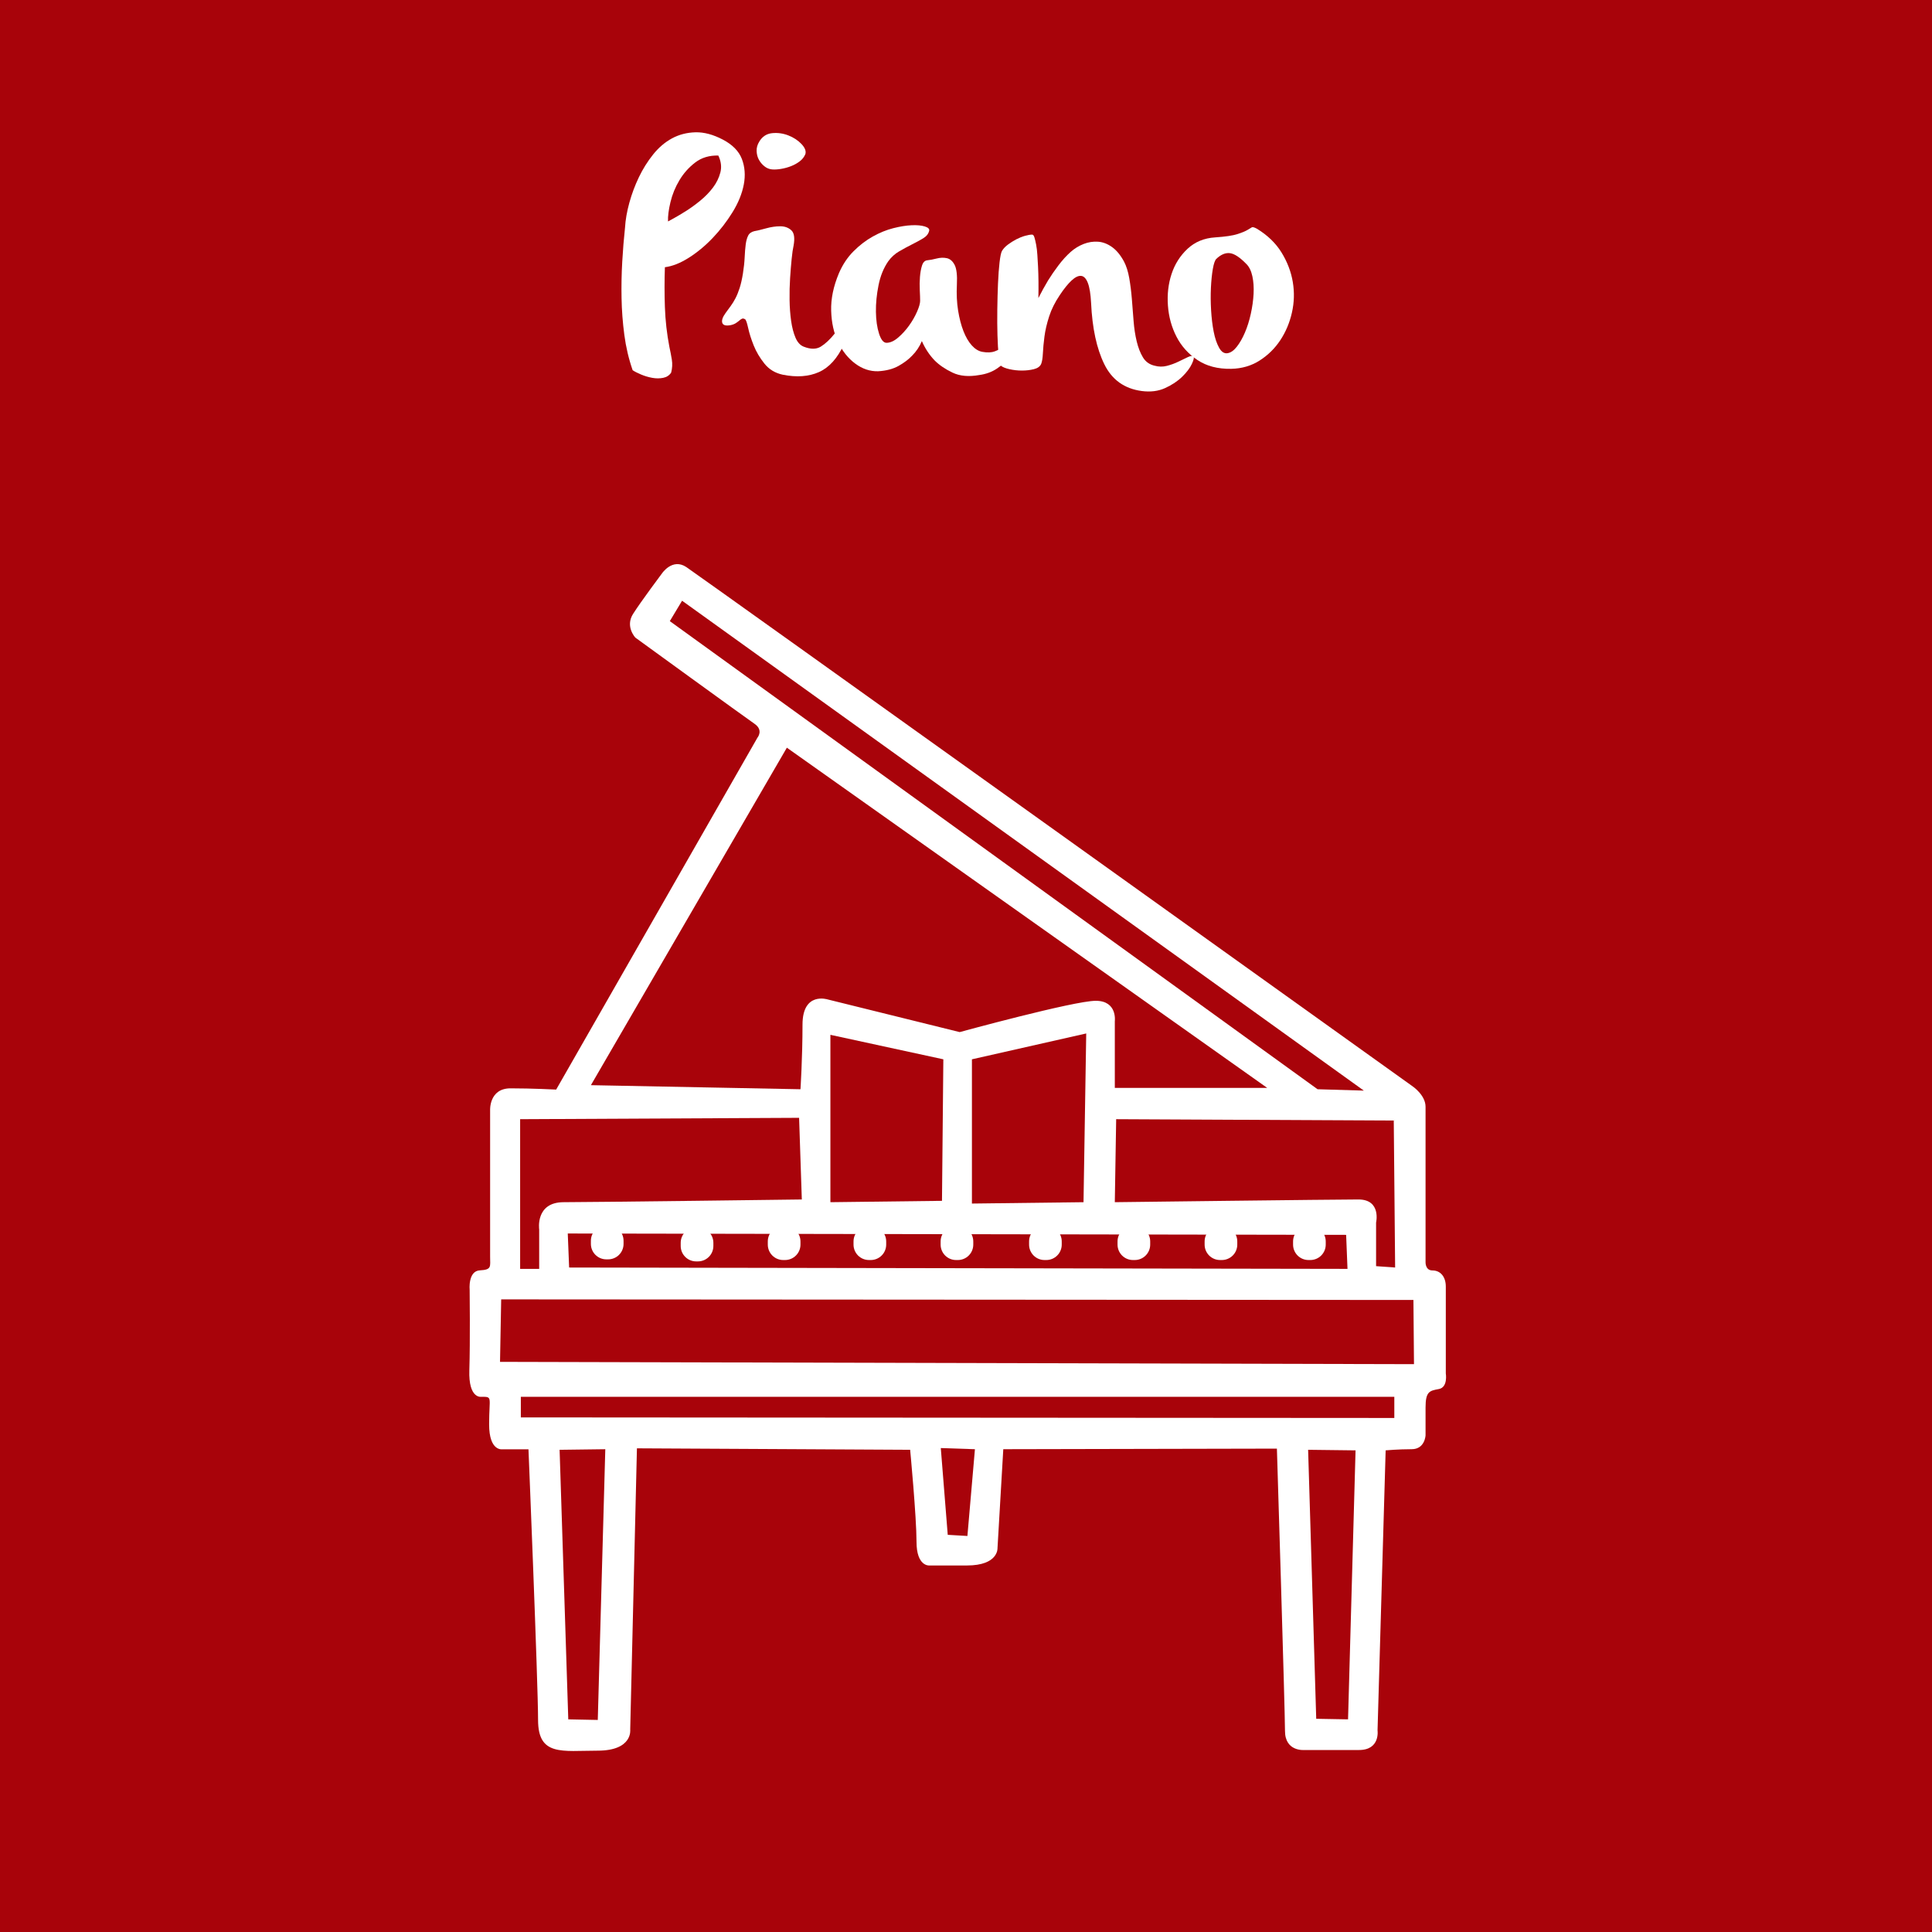 <?xml version="1.0" encoding="utf-8"?>
<!-- Generator: Adobe Illustrator 16.2.1, SVG Export Plug-In . SVG Version: 6.00 Build 0)  -->
<!DOCTYPE svg PUBLIC "-//W3C//DTD SVG 1.1//EN" "http://www.w3.org/Graphics/SVG/1.1/DTD/svg11.dtd">
<svg version="1.1" id="Layer_1" xmlns="http://www.w3.org/2000/svg" xmlns:xlink="http://www.w3.org/1999/xlink" x="0px" y="0px"
	 width="307.004px" height="307px" viewBox="0 0 307.004 307" enable-background="new 0 0 307.004 307" xml:space="preserve">
<rect x="-1.322" fill="#A8030A" width="309.502" height="307"/>
<g>
	<path fill="#FFFFFF" d="M101.212,230.146l-1.068,44.689c0,0,0.458,3.354-5.186,3.354c-5.644,0-9.456,0.916-9.456-4.88
		c0-5.795-1.525-43.011-1.525-43.011h-4.118c0,0-2.135,0.41-2.135-3.966s0.61-4.376-1.221-4.376c0,0-2.07,0.404-1.922-4.227
		c0.148-4.631,0.05-12.761,0.05-12.761s-0.295-3.005,1.626-3.104c1.921-0.1,1.625-0.593,1.625-2.168c0-1.577,0-23.256,0-23.256
		s-0.197-3.499,3.252-3.499s7.243,0.198,7.243,0.198l31.983-55.916c0,0,1.01-1.194-0.46-2.206
		c-1.471-1.01-18.936-13.696-18.936-13.696s-1.655-1.746-0.367-3.769c1.286-2.022,4.595-6.435,4.595-6.435s1.654-2.481,3.861-1.011
		s115.453,82.543,115.453,82.543s2.021,1.379,2.021,3.218s0,24.636,0,24.636s-0.091,1.377,1.104,1.377
		c1.196,0,2.115,0.921,2.115,2.576c0,1.654,0,13.788,0,13.788s0.367,2.204-1.104,2.48s-2.115,0.368-2.115,2.941
		c0,2.575,0,4.412,0,4.412s-0.09,2.207-2.204,2.207s-4.137,0.185-4.137,0.185l-1.288,44.488c0,0,0.461,3.127-2.941,3.127
		c-3.4,0-8.731,0-8.731,0s-3.035,0.272-3.035-3.035c0-3.309-1.285-44.857-1.285-44.857l-43.479,0.092l-0.919,15.719
		c0,0,0.185,2.758-4.871,2.758c-5.056,0-5.977,0-5.977,0s-2.022,0.183-2.022-3.769c0-3.953-1.011-14.615-1.011-14.615
		L101.212,230.146z"/>
	<polygon fill="#A8030A" points="88.923,230.38 96.185,230.287 94.99,273.308 90.302,273.214 	"/>
	<polygon fill="#A8030A" points="82.764,225.231 82.764,221.957 221.564,221.957 221.564,225.323 	"/>
	<polygon fill="#A8030A" points="79.456,216.406 79.64,206.479 224.6,206.571 224.69,216.773 	"/>
	<polygon fill="#A8030A" points="149.497,230.103 154.921,230.287 153.726,244.074 150.6,243.891 	"/>
	<polygon fill="#A8030A" points="207.867,230.379 215.404,230.47 214.211,273.214 209.154,273.123 	"/>
	<path fill="#A8030A" d="M127.413,190.602l-0.432-12.975l-44.329,0.217v23.786h3.027v-6.271c0,0-0.648-4.325,3.893-4.325
		C94.113,191.034,127.413,190.602,127.413,190.602z"/>
	<path fill="#A8030A" d="M177.148,191.034l0.217-13.19l44.111,0.217l0.217,23.354l-3.027-0.217v-6.919c0,0,0.865-3.678-2.812-3.678
		C212.179,190.602,177.148,191.034,177.148,191.034z"/>
	<polygon fill="#A8030A" points="172.176,191.034 172.607,164.221 154.443,168.33 154.443,191.251 	"/>
	<polygon fill="#A8030A" points="149.686,190.818 149.902,168.33 131.954,164.438 131.954,191.034 	"/>
	<path fill="#A8030A" d="M93.897,172.439l31.139-53.628l76.331,54.06h-24.218v-10.596c0,0,0.433-3.243-3.027-3.243
		c-3.461,0-21.624,4.973-21.624,4.973l-20.975-5.189c0,0-4-1.297-4,4.001c0,5.298-0.324,10.27-0.324,10.27L93.897,172.439z"/>
	<polygon fill="#A8030A" points="106.438,98.702 108.385,95.458 216.721,173.303 209.367,173.086 	"/>
	<polygon fill="#A8030A" points="90.437,201.415 214.124,201.63 213.908,196.225 90.221,196.009 	"/>
	<path fill="#FFFFFF" d="M99.086,197.665c0,1.354-1.098,2.452-2.452,2.452h-0.286c-1.354,0-2.452-1.099-2.452-2.452v-0.502
		c0-1.354,1.098-2.453,2.452-2.453h0.286c1.354,0,2.452,1.1,2.452,2.453V197.665z"/>
	<path fill="#FFFFFF" d="M113.358,197.988c0,1.355-1.098,2.454-2.452,2.454h-0.287c-1.354,0-2.451-1.099-2.451-2.454v-0.5
		c0-1.356,1.097-2.453,2.451-2.453h0.287c1.354,0,2.452,1.097,2.452,2.453V197.988z"/>
	<path fill="#FFFFFF" d="M127.198,197.772c0,1.354-1.099,2.452-2.453,2.452h-0.286c-1.354,0-2.452-1.098-2.452-2.452v-0.501
		c0-1.354,1.098-2.452,2.452-2.452h0.286c1.354,0,2.453,1.098,2.453,2.452V197.772z"/>
	<path fill="#FFFFFF" d="M140.82,197.772c0,1.354-1.098,2.452-2.452,2.452h-0.286c-1.354,0-2.452-1.098-2.452-2.452v-0.501
		c0-1.354,1.098-2.452,2.452-2.452h0.286c1.354,0,2.452,1.098,2.452,2.452V197.772z"/>
	<path fill="#FFFFFF" d="M154.658,197.772c0,1.354-1.096,2.452-2.45,2.452h-0.286c-1.354,0-2.452-1.098-2.452-2.452v-0.501
		c0-1.354,1.098-2.452,2.452-2.452h0.286c1.354,0,2.45,1.098,2.45,2.452V197.772z"/>
	<path fill="#FFFFFF" d="M168.715,197.772c0,1.354-1.099,2.452-2.451,2.452h-0.287c-1.353,0-2.451-1.098-2.451-2.452v-0.501
		c0-1.354,1.099-2.452,2.451-2.452h0.287c1.353,0,2.451,1.098,2.451,2.452V197.772z"/>
	<path fill="#FFFFFF" d="M182.771,197.772c0,1.354-1.098,2.452-2.45,2.452h-0.287c-1.354,0-2.452-1.098-2.452-2.452v-0.501
		c0-1.354,1.098-2.452,2.452-2.452h0.287c1.353,0,2.45,1.098,2.45,2.452V197.772z"/>
	<path fill="#FFFFFF" d="M196.609,197.772c0,1.354-1.098,2.452-2.451,2.452h-0.288c-1.353,0-2.45-1.098-2.45-2.452v-0.501
		c0-1.354,1.098-2.452,2.45-2.452h0.288c1.354,0,2.451,1.098,2.451,2.452V197.772z"/>
	<path fill="#FFFFFF" d="M210.665,197.772c0,1.354-1.098,2.452-2.452,2.452h-0.286c-1.353,0-2.451-1.098-2.451-2.452v-0.501
		c0-1.354,1.099-2.452,2.451-2.452h0.286c1.354,0,2.452,1.098,2.452,2.452V197.772z"/>
</g>
<g>
	<path fill="#FFFFFF" d="M106.372,55.136c0.146,0.662,0.275,1.332,0.386,2.011c0.11,0.681,0.073,1.37-0.11,2.067
		c-0.294,0.441-0.717,0.717-1.268,0.827c-0.551,0.11-1.13,0.11-1.735,0c-0.607-0.11-1.195-0.285-1.764-0.524
		c-0.571-0.238-1.021-0.468-1.351-0.688c-0.625-1.8-1.066-3.674-1.323-5.622c-0.257-1.947-0.405-3.894-0.44-5.841
		c-0.037-1.947,0-3.875,0.11-5.787c0.11-1.909,0.256-3.71,0.44-5.4c0.073-1.249,0.304-2.572,0.689-3.968
		c0.386-1.396,0.891-2.747,1.515-4.051c0.625-1.304,1.378-2.507,2.26-3.609c0.882-1.103,1.882-1.956,3.003-2.563
		c1.12-0.606,2.36-0.927,3.72-0.964c1.359-0.036,2.811,0.35,4.354,1.157c1.543,0.809,2.553,1.838,3.031,3.086
		c0.477,1.25,0.579,2.6,0.303,4.051c-0.275,1.452-0.873,2.92-1.791,4.408c-0.919,1.488-1.976,2.857-3.169,4.106
		c-1.194,1.25-2.462,2.296-3.802,3.141c-1.341,0.846-2.6,1.342-3.775,1.488c-0.074,2.094-0.074,4.207,0,6.337
		C105.729,50.929,105.967,53.042,106.372,55.136z M114.143,24.716c-1.433-0.036-2.655,0.331-3.666,1.103
		c-1.011,0.771-1.846,1.708-2.507,2.81c-0.662,1.102-1.139,2.269-1.433,3.499c-0.295,1.232-0.422,2.251-0.385,3.059
		c0.073-0.036,0.376-0.201,0.909-0.496c0.533-0.293,1.166-0.67,1.901-1.13c0.734-0.458,1.497-1.009,2.287-1.653
		c0.79-0.643,1.469-1.34,2.039-2.094c0.569-0.753,0.964-1.561,1.186-2.425C114.693,26.526,114.583,25.635,114.143,24.716z"/>
	<path fill="#FFFFFF" d="M115.3,49.735c0.294-0.403,0.569-0.78,0.827-1.129c0.256-0.349,0.504-0.752,0.744-1.212
		c0.239-0.459,0.459-1,0.661-1.626c0.202-0.625,0.376-1.396,0.524-2.314c0.146-0.918,0.238-1.772,0.275-2.562
		c0.037-0.79,0.091-1.469,0.165-2.04c0.074-0.569,0.202-1.037,0.387-1.405c0.183-0.367,0.514-0.606,0.992-0.717
		c0.44-0.073,1.055-0.221,1.846-0.441c0.79-0.22,1.543-0.331,2.26-0.331s1.303,0.212,1.763,0.634
		c0.459,0.422,0.579,1.24,0.358,2.452c-0.11,0.479-0.211,1.177-0.303,2.094c-0.092,0.919-0.175,1.938-0.248,3.059
		c-0.074,1.121-0.102,2.278-0.083,3.472c0.018,1.194,0.101,2.306,0.248,3.334c0.146,1.029,0.376,1.911,0.689,2.646
		c0.312,0.736,0.744,1.212,1.295,1.433c1.102,0.44,2.011,0.44,2.728,0c0.717-0.441,1.46-1.139,2.232-2.095
		c0.33-0.403,0.679-0.744,1.047-1.019c0.367-0.276,0.67-0.386,0.909-0.331c0.239,0.055,0.339,0.313,0.303,0.771
		c-0.037,0.46-0.313,1.24-0.827,2.342c-1.029,2.204-2.351,3.665-3.967,4.381c-1.618,0.716-3.528,0.854-5.731,0.414
		c-1.213-0.257-2.187-0.845-2.921-1.764c-0.736-0.918-1.305-1.882-1.709-2.893c-0.404-1.011-0.698-1.938-0.881-2.783
		c-0.185-0.845-0.35-1.304-0.496-1.378c-0.185-0.11-0.34-0.138-0.469-0.083c-0.129,0.055-0.267,0.147-0.414,0.275
		c-0.147,0.129-0.331,0.267-0.551,0.414c-0.22,0.147-0.496,0.257-0.827,0.331c-0.771,0.147-1.222,0.027-1.35-0.358
		C114.648,50.92,114.823,50.396,115.3,49.735z M120.646,22.511c0.477-0.807,1.157-1.257,2.039-1.35
		c0.881-0.091,1.744,0.027,2.59,0.358c0.845,0.331,1.542,0.791,2.094,1.378c0.551,0.588,0.752,1.121,0.606,1.598
		c-0.184,0.441-0.478,0.818-0.881,1.13c-0.405,0.312-0.864,0.57-1.378,0.772c-0.515,0.202-1.047,0.349-1.598,0.441
		c-0.552,0.091-1.029,0.12-1.433,0.083c-0.441-0.036-0.846-0.202-1.212-0.496c-0.368-0.293-0.662-0.643-0.882-1.047
		c-0.22-0.403-0.34-0.863-0.358-1.378C120.213,23.485,120.351,22.99,120.646,22.511z"/>
	<path fill="#FFFFFF" d="M147.648,36.674c-0.111,0.478-0.423,0.874-0.937,1.185c-0.515,0.312-1.102,0.633-1.764,0.964
		c-0.662,0.331-1.341,0.699-2.039,1.102c-0.698,0.404-1.287,0.938-1.764,1.598c-0.735,1.066-1.25,2.333-1.542,3.803
		c-0.295,1.47-0.433,2.875-0.414,4.215c0.019,1.342,0.183,2.499,0.496,3.472c0.312,0.974,0.707,1.46,1.185,1.46
		c0.587,0,1.203-0.276,1.846-0.827c0.643-0.551,1.221-1.185,1.735-1.901c0.514-0.716,0.938-1.451,1.268-2.205
		c0.331-0.752,0.496-1.331,0.496-1.735c0-0.404-0.019-0.965-0.055-1.681c-0.037-0.716-0.027-1.423,0.027-2.122
		c0.055-0.697,0.166-1.304,0.331-1.818c0.166-0.514,0.45-0.79,0.854-0.827c0.404-0.036,0.891-0.128,1.461-0.275
		c0.569-0.146,1.11-0.166,1.625-0.056c0.514,0.11,0.928,0.469,1.24,1.075c0.311,0.606,0.431,1.645,0.358,3.114
		c-0.074,1.507-0.009,2.884,0.193,4.133c0.202,1.249,0.487,2.342,0.854,3.279c0.366,0.938,0.808,1.69,1.322,2.26
		c0.514,0.57,1.065,0.909,1.653,1.02c0.809,0.147,1.479,0.12,2.013-0.083c0.532-0.201,0.973-0.44,1.322-0.716
		c0.349-0.275,0.652-0.523,0.91-0.744c0.256-0.22,0.495-0.275,0.715-0.166c0.258,0.111,0.321,0.423,0.193,0.937
		c-0.129,0.515-0.423,1.075-0.881,1.681c-0.46,0.606-1.095,1.185-1.901,1.736c-0.81,0.551-1.764,0.901-2.866,1.047
		c-1.654,0.294-3.059,0.165-4.216-0.386c-1.158-0.551-2.104-1.193-2.839-1.929c-0.846-0.882-1.524-1.91-2.039-3.086
		c-0.368,0.882-0.882,1.654-1.543,2.315c-0.551,0.588-1.267,1.129-2.149,1.626c-0.881,0.496-1.965,0.78-3.251,0.854
		c-1.286,0.037-2.498-0.367-3.637-1.212c-1.139-0.845-2.049-1.984-2.728-3.417c-0.68-1.433-1.047-3.094-1.102-4.987
		c-0.055-1.892,0.358-3.885,1.24-5.979c0.587-1.358,1.359-2.516,2.315-3.472c0.955-0.955,1.974-1.736,3.059-2.342
		c1.083-0.606,2.167-1.047,3.251-1.323c1.083-0.275,2.057-0.431,2.921-0.468c0.862-0.037,1.56,0.027,2.094,0.192
		C147.491,36.151,147.722,36.381,147.648,36.674z"/>
	<path fill="#FFFFFF" d="M159.221,39.871c0.221-0.367,0.542-0.708,0.965-1.02c0.422-0.312,0.862-0.587,1.321-0.827
		c0.46-0.238,0.919-0.422,1.379-0.551c0.458-0.128,0.835-0.193,1.129-0.193c0.146,0,0.267,0.147,0.358,0.441
		c0.091,0.294,0.184,0.681,0.275,1.158c0.091,0.478,0.156,1.019,0.193,1.625c0.036,0.606,0.072,1.222,0.109,1.846
		c0.074,1.47,0.093,3.141,0.056,5.015c0.478-0.955,0.992-1.892,1.543-2.811c0.478-0.771,1.027-1.571,1.653-2.397
		c0.624-0.827,1.268-1.534,1.929-2.122c0.624-0.551,1.313-0.973,2.066-1.268c0.752-0.293,1.516-0.413,2.288-0.358
		c0.771,0.055,1.515,0.34,2.231,0.854c0.715,0.515,1.351,1.286,1.901,2.314c0.365,0.698,0.642,1.571,0.825,2.618
		c0.184,1.047,0.321,2.149,0.415,3.306c0.091,1.158,0.183,2.325,0.274,3.5c0.092,1.177,0.257,2.26,0.497,3.251
		c0.238,0.992,0.568,1.837,0.991,2.535c0.421,0.699,1.038,1.139,1.847,1.323c0.66,0.184,1.312,0.193,1.956,0.028
		c0.641-0.166,1.249-0.386,1.818-0.662c0.57-0.275,1.065-0.514,1.488-0.716c0.422-0.201,0.725-0.248,0.909-0.138
		c0.146,0.147,0.063,0.551-0.249,1.213c-0.312,0.661-0.825,1.341-1.543,2.039c-0.715,0.698-1.616,1.295-2.699,1.791
		c-1.085,0.496-2.324,0.652-3.721,0.469c-2.756-0.368-4.739-1.791-5.95-4.271c-1.214-2.479-1.911-5.722-2.096-9.727
		c-0.073-1.433-0.247-2.498-0.523-3.196c-0.274-0.698-0.633-1.065-1.075-1.102c-0.439-0.037-0.945,0.211-1.515,0.744
		c-0.57,0.533-1.185,1.294-1.846,2.287c-0.771,1.139-1.342,2.278-1.708,3.416c-0.368,1.14-0.616,2.205-0.744,3.197
		c-0.129,0.992-0.212,1.874-0.248,2.646c-0.037,0.771-0.13,1.342-0.276,1.708c-0.184,0.404-0.569,0.68-1.157,0.827
		c-0.587,0.147-1.222,0.22-1.9,0.22c-0.681,0-1.342-0.073-1.984-0.22c-0.643-0.146-1.093-0.331-1.35-0.551
		c-0.147-0.146-0.267-0.67-0.358-1.57s-0.157-1.984-0.193-3.251c-0.036-1.268-0.046-2.626-0.027-4.078
		c0.019-1.451,0.055-2.829,0.11-4.133s0.138-2.434,0.248-3.39C158.945,40.735,159.073,40.128,159.221,39.871z"/>
	<path fill="#FFFFFF" d="M199.725,36.344c1.69,1.028,2.994,2.287,3.913,3.774c0.918,1.488,1.516,3.05,1.792,4.685
		c0.275,1.635,0.229,3.261-0.139,4.877c-0.367,1.617-0.983,3.078-1.847,4.381c-0.863,1.304-1.955,2.378-3.278,3.224
		c-1.323,0.846-2.83,1.286-4.519,1.322c-2.132,0.037-3.923-0.431-5.374-1.405c-1.451-0.973-2.562-2.213-3.332-3.72
		c-0.772-1.505-1.224-3.15-1.352-4.932c-0.129-1.782,0.064-3.453,0.579-5.016c0.514-1.561,1.357-2.893,2.534-3.995
		c1.176-1.102,2.646-1.708,4.409-1.818c1.615-0.11,2.791-0.284,3.526-0.524c0.735-0.238,1.267-0.458,1.599-0.661
		c0.33-0.202,0.559-0.34,0.689-0.414C199.054,36.05,199.321,36.124,199.725,36.344z M193.277,41.138
		c-0.22,0.221-0.404,0.753-0.552,1.598c-0.146,0.845-0.247,1.838-0.303,2.976c-0.055,1.139-0.047,2.334,0.027,3.583
		c0.074,1.25,0.211,2.389,0.413,3.417c0.202,1.029,0.487,1.874,0.854,2.535c0.367,0.662,0.809,0.956,1.322,0.882
		c0.515-0.073,1.012-0.414,1.489-1.02c0.478-0.606,0.909-1.359,1.294-2.259c0.387-0.899,0.698-1.892,0.937-2.976
		c0.239-1.083,0.387-2.14,0.442-3.168c0.055-1.028-0.01-1.965-0.192-2.811c-0.185-0.845-0.496-1.488-0.938-1.929
		c-1.029-1.065-1.902-1.644-2.617-1.736C194.737,40.138,194.012,40.441,193.277,41.138z"/>
</g>
</svg>

